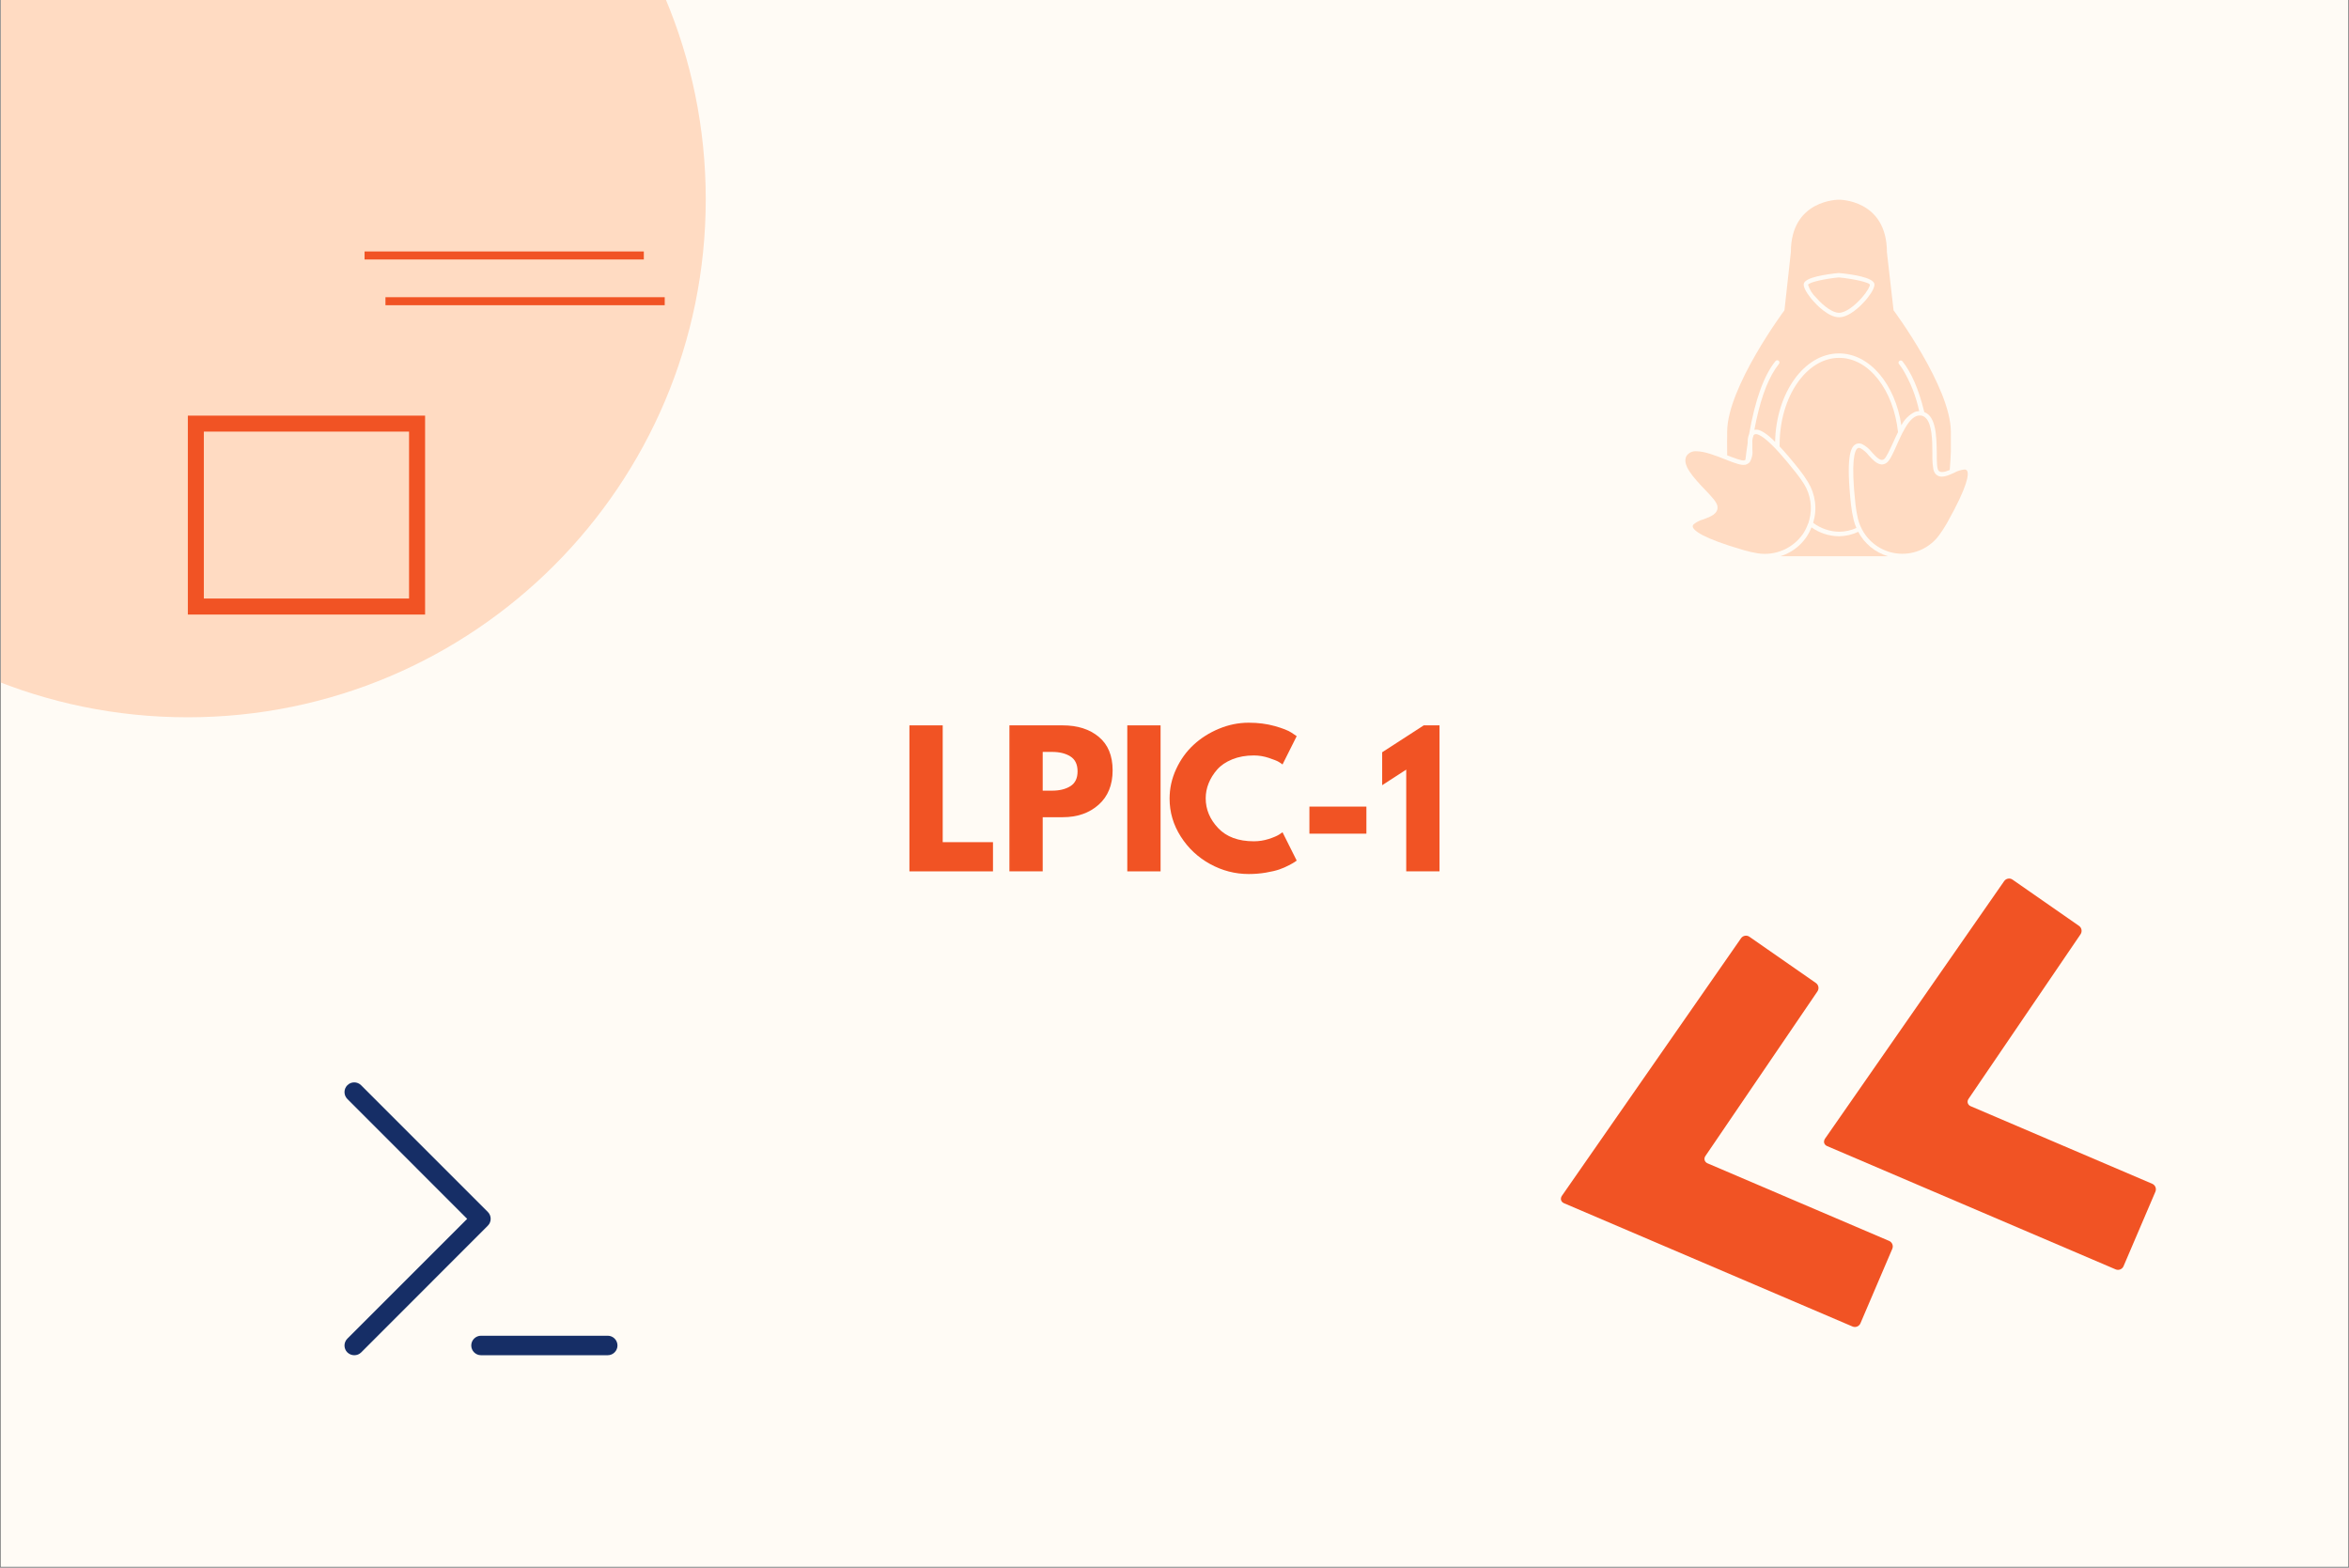 <?xml version="1.0" encoding="UTF-8"?> <svg xmlns="http://www.w3.org/2000/svg" xmlns:xlink="http://www.w3.org/1999/xlink" width="2048" zoomAndPan="magnify" viewBox="0 0 1536 1025.25" height="1367" preserveAspectRatio="xMidYMid meet" version="1.2"><rect x="0" y="0" width="1536" height="1025.25" fill="#808080" stroke="none"/><defs><clipPath id="ffb005b7b8"><path d="M 0.562 0 L 1535.438 0 L 1535.438 1024.5 L 0.562 1024.5 Z M 0.562 0 "></path></clipPath><clipPath id="9f7bfddd68"><path d="M 0.562 0 L 461.484 0 L 461.484 469.09 L 0.562 469.09 Z M 0.562 0 "></path></clipPath><clipPath id="c8182ce452"><path d="M 122.715 -208.453 C -64.387 -208.453 -216.059 -56.781 -216.059 130.316 C -216.059 317.414 -64.387 469.09 122.715 469.09 C 309.812 469.09 461.484 317.414 461.484 130.316 C 461.484 -56.781 309.812 -208.453 122.715 -208.453 Z M 122.715 -208.453 "></path></clipPath><clipPath id="ae53274dc7"><path d="M 1192 574 L 1410 574 L 1410 831 L 1192 831 Z M 1192 574 "></path></clipPath><clipPath id="d33dab0265"><path d="M 1447.594 602.172 L 1397.652 834.441 L 1183.703 788.441 L 1233.641 556.172 Z M 1447.594 602.172 "></path></clipPath><clipPath id="629659fc9c"><path d="M 1447.594 602.172 L 1397.652 834.441 L 1183.703 788.441 L 1233.641 556.172 Z M 1447.594 602.172 "></path></clipPath><clipPath id="fc4223f4d6"><path d="M 1020 611 L 1238 611 L 1238 868 L 1020 868 Z M 1020 611 "></path></clipPath><clipPath id="75d5c27a0b"><path d="M 1275.543 639.535 L 1225.605 871.801 L 1011.652 825.801 L 1061.59 593.535 Z M 1275.543 639.535 "></path></clipPath><clipPath id="292386b87a"><path d="M 1275.543 639.535 L 1225.605 871.801 L 1011.652 825.801 L 1061.59 593.535 Z M 1275.543 639.535 "></path></clipPath><clipPath id="766de72d77"><path d="M 122.832 271.805 L 277.965 271.805 L 277.965 401.891 L 122.832 401.891 Z M 122.832 271.805 "></path></clipPath><clipPath id="e72827bbc1"><path d="M 1129 130.316 L 1276 130.316 L 1276 309 L 1129 309 Z M 1129 130.316 "></path></clipPath><clipPath id="a9acb5d17c"><path d="M 225 707.164 L 321 707.164 L 321 886.281 L 225 886.281 Z M 225 707.164 "></path></clipPath><clipPath id="1b9f252362"><path d="M 308 873 L 403.766 873 L 403.766 886.281 L 308 886.281 Z M 308 873 "></path></clipPath></defs><g id="0db4a9e64b"><g clip-rule="nonzero" clip-path="url(#ffb005b7b8)"><path style=" stroke:none;fill-rule:nonzero;fill:#ffffff;fill-opacity:1;" d="M 0.562 0 L 1535.438 0 L 1535.438 1024.5 L 0.562 1024.5 Z M 0.562 0 "></path><path style=" stroke:none;fill-rule:nonzero;fill:#fffbf5;fill-opacity:1;" d="M 0.562 0 L 1535.438 0 L 1535.438 1024.5 L 0.562 1024.5 Z M 0.562 0 "></path></g><g clip-rule="nonzero" clip-path="url(#9f7bfddd68)"><g clip-rule="nonzero" clip-path="url(#c8182ce452)"><path style=" stroke:none;fill-rule:nonzero;fill:#ffdbc2;fill-opacity:1;" d="M -216.059 -208.453 L 461.484 -208.453 L 461.484 469.09 L -216.059 469.09 Z M -216.059 -208.453 "></path></g></g><g clip-rule="nonzero" clip-path="url(#ae53274dc7)"><g clip-rule="nonzero" clip-path="url(#d33dab0265)"><g clip-rule="nonzero" clip-path="url(#629659fc9c)"><path style=" stroke:none;fill-rule:nonzero;fill:#f15324;fill-opacity:1;" d="M 1407.348 774.168 C 1409.34 775.023 1410.262 777.348 1409.406 779.34 L 1388.566 828.078 C 1387.715 830.07 1385.387 830.988 1383.395 830.133 L 1194.723 749.504 C 1192.73 748.648 1192.109 746.48 1193.34 744.711 L 1310.5 576.242 C 1311.73 574.473 1314.195 574.008 1315.965 575.238 L 1359.461 605.5 C 1361.23 606.73 1361.691 609.195 1360.449 611.012 L 1287.219 718.633 C 1285.984 720.402 1286.652 722.578 1288.602 723.422 Z M 1407.348 774.168 "></path></g></g></g><g clip-rule="nonzero" clip-path="url(#fc4223f4d6)"><g clip-rule="nonzero" clip-path="url(#75d5c27a0b)"><g clip-rule="nonzero" clip-path="url(#292386b87a)"><path style=" stroke:none;fill-rule:nonzero;fill:#f15324;fill-opacity:1;" d="M 1235.297 811.527 C 1237.293 812.383 1238.211 814.711 1237.355 816.703 L 1216.52 865.438 C 1215.664 867.43 1213.336 868.348 1211.344 867.496 L 1022.676 786.863 C 1020.68 786.012 1020.059 783.844 1021.293 782.074 L 1138.449 613.602 C 1139.684 611.832 1142.148 611.367 1143.914 612.602 L 1187.41 642.859 C 1189.18 644.09 1189.641 646.555 1188.402 648.371 L 1115.168 755.992 C 1113.934 757.762 1114.602 759.941 1116.551 760.785 Z M 1235.297 811.527 "></path></g></g></g><g clip-rule="nonzero" clip-path="url(#766de72d77)"><path style="fill:none;stroke-width:28;stroke-linecap:butt;stroke-linejoin:miter;stroke:#f15324;stroke-opacity:1;stroke-miterlimit:4;" d="M 0 -0.001 L 207.151 -0.001 L 207.151 173.705 L 0 173.705 Z M 0 -0.001 " transform="matrix(-0.749,0,0,-0.749,277.965,401.89)"></path></g><path style="fill:none;stroke-width:7;stroke-linecap:butt;stroke-linejoin:miter;stroke:#f15324;stroke-opacity:1;stroke-miterlimit:4;" d="M -0 3.499 L 243.803 3.499 " transform="matrix(-0.749,0,0,-0.749,434.656,199.603)"></path><path style="fill:none;stroke-width:7;stroke-linecap:butt;stroke-linejoin:miter;stroke:#f15324;stroke-opacity:1;stroke-miterlimit:4;" d="M 0.002 3.502 L 243.805 3.502 " transform="matrix(-0.749,0,0,-0.749,420.993,169.695)"></path><path style=" stroke:none;fill-rule:nonzero;fill:#ffdbc2;fill-opacity:1;" d="M 1215.09 347.797 C 1211.102 349.676 1206.906 350.648 1202.504 350.711 C 1199.281 350.68 1196.137 350.164 1193.07 349.172 C 1190.004 348.176 1187.156 346.75 1184.527 344.887 C 1183.652 347.125 1182.535 349.242 1181.18 351.23 C 1179.824 353.219 1178.262 355.031 1176.496 356.664 C 1174.73 358.301 1172.805 359.715 1170.719 360.914 C 1168.629 362.113 1166.438 363.062 1164.133 363.766 C 1164.746 363.766 1165.328 363.766 1165.941 363.766 L 1234.578 363.766 C 1232.5 363.156 1230.508 362.348 1228.594 361.336 C 1226.68 360.324 1224.883 359.133 1223.211 357.762 C 1221.535 356.391 1220.016 354.867 1218.648 353.191 C 1217.281 351.512 1216.094 349.715 1215.09 347.797 Z M 1215.09 347.797 "></path><g clip-rule="nonzero" clip-path="url(#e72827bbc1)"><path style=" stroke:none;fill-rule:nonzero;fill:#ffdbc2;fill-opacity:1;" d="M 1140.566 301.07 C 1140.836 300.992 1141.09 300.879 1141.32 300.719 C 1141.758 296.875 1142.254 293.172 1142.809 289.648 C 1142.691 287.637 1143.004 285.695 1143.742 283.82 C 1147.73 261.418 1153.297 245.688 1160.988 236.129 C 1161.109 235.98 1161.254 235.859 1161.426 235.766 C 1161.594 235.676 1161.777 235.617 1161.969 235.598 C 1162.16 235.578 1162.352 235.594 1162.535 235.648 C 1162.723 235.703 1162.891 235.793 1163.039 235.914 C 1163.191 236.035 1163.312 236.18 1163.406 236.352 C 1163.496 236.52 1163.555 236.703 1163.574 236.895 C 1163.594 237.086 1163.578 237.277 1163.523 237.461 C 1163.469 237.648 1163.383 237.816 1163.258 237.965 C 1162.473 238.957 1161.688 240.035 1160.93 241.172 C 1155.102 249.91 1150.5 263.195 1147.18 281.055 L 1147.527 281.055 C 1148.16 280.957 1148.789 280.957 1149.422 281.055 C 1151.695 281.551 1155.246 283.441 1160.727 288.949 C 1161.426 256.93 1179.777 231.121 1202.504 231.121 C 1222.547 231.121 1239.297 251.309 1243.289 278.168 C 1244.238 276.281 1245.457 274.586 1246.953 273.094 C 1248.449 271.598 1250.141 270.379 1252.027 269.43 C 1252.969 269.078 1253.941 268.895 1254.941 268.875 C 1252.867 259.078 1249.242 249.895 1244.074 241.316 C 1243.32 240.18 1242.562 239.102 1241.773 238.109 C 1241.645 237.965 1241.551 237.801 1241.492 237.613 C 1241.434 237.43 1241.414 237.242 1241.43 237.047 C 1241.449 236.855 1241.508 236.672 1241.602 236.504 C 1241.699 236.332 1241.824 236.188 1241.977 236.07 C 1242.125 235.949 1242.293 235.855 1242.477 235.801 C 1242.66 235.742 1242.848 235.723 1243.043 235.742 C 1243.234 235.762 1243.414 235.816 1243.582 235.91 C 1243.754 236.004 1243.898 236.125 1244.016 236.277 C 1249.844 243.617 1254.68 254.602 1258.293 269.488 C 1266.07 272.402 1266.277 285.512 1266.449 296.176 C 1266.449 301.242 1266.449 306.488 1267.645 307.828 C 1268.84 309.168 1271.375 308.875 1274.93 307.363 C 1275.336 302.73 1275.539 298.621 1275.656 295.156 C 1275.656 289.648 1275.656 286.125 1275.656 286.125 L 1275.656 282.422 C 1275.656 253.289 1238.191 202.918 1238.191 202.918 L 1233.852 165.043 C 1233.852 130.289 1202.504 130.609 1202.504 130.609 C 1202.504 130.609 1171.039 130.289 1171.039 164.898 L 1166.844 202.918 C 1166.844 202.918 1129.379 253.262 1129.379 282.422 L 1129.379 286.066 C 1129.379 286.066 1129.23 289.59 1129.379 295.098 C 1129.379 295.941 1129.379 296.844 1129.379 297.777 C 1134.125 299.582 1138.992 301.477 1140.566 301.07 Z M 1202.355 178.535 C 1211.098 179.348 1225.023 181.445 1225.664 185.758 C 1226.129 189.078 1220.738 195.43 1219.66 196.656 C 1217.418 199.188 1209.609 207.492 1202.562 207.492 C 1195.512 207.492 1187.703 199.188 1185.488 196.656 C 1184.41 195.43 1179.02 189.078 1179.457 185.758 C 1179.98 181.359 1194.055 179.348 1202.355 178.535 Z M 1202.355 178.535 "></path></g><path style=" stroke:none;fill-rule:nonzero;fill:#ffdbc2;fill-opacity:1;" d="M 1202.504 204.578 C 1206.32 204.578 1212.176 200.703 1217.391 194.73 C 1221.383 190.215 1222.836 186.895 1222.723 186.137 C 1221.992 184.652 1212.465 182.406 1202.328 181.418 C 1192.508 182.406 1182.984 184.652 1182.254 186.195 C 1183.32 189.484 1185.105 192.32 1187.617 194.703 C 1192.859 200.703 1198.688 204.578 1202.504 204.578 Z M 1202.504 204.578 "></path><path style=" stroke:none;fill-rule:nonzero;fill:#ffdbc2;fill-opacity:1;" d="M 1210.367 330.086 C 1207.02 299.406 1210.105 293.059 1212.727 290.961 C 1213.383 290.449 1214.121 290.133 1214.941 290.012 C 1215.762 289.895 1216.559 289.984 1217.332 290.289 C 1220.004 291.609 1222.25 293.457 1224.062 295.824 C 1227.352 299.406 1229.656 301.652 1231.781 300.426 C 1233.297 299.523 1235.453 294.602 1237.609 290.086 C 1238.715 287.668 1239.852 285.074 1241.105 282.598 C 1238.191 255.184 1222.168 234.031 1202.617 234.031 C 1181.148 234.031 1163.695 259.523 1163.695 290.844 C 1163.695 291.223 1163.695 291.602 1163.695 291.98 C 1167.25 295.707 1171.504 300.719 1176.691 307.273 C 1178.73 309.844 1180.594 312.531 1182.285 315.344 C 1183.488 317.312 1184.473 319.387 1185.234 321.566 C 1185.996 323.746 1186.52 325.98 1186.809 328.27 C 1187.094 330.562 1187.137 332.855 1186.934 335.156 C 1186.73 337.457 1186.289 339.707 1185.605 341.914 C 1188.051 343.75 1190.719 345.164 1193.609 346.16 C 1196.5 347.156 1199.477 347.68 1202.531 347.742 C 1206.496 347.727 1210.281 346.898 1213.895 345.266 C 1213.117 343.516 1212.504 341.707 1212.059 339.844 C 1211.301 336.625 1210.738 333.371 1210.367 330.086 Z M 1210.367 330.086 "></path><path style=" stroke:none;fill-rule:nonzero;fill:#ffdbc2;fill-opacity:1;" d="M 1174.301 309.051 C 1170.223 303.867 1166.754 299.758 1163.785 296.438 L 1162.297 294.805 L 1160.785 293.172 C 1154.055 286.18 1150.5 284.258 1148.633 283.938 C 1148.371 283.895 1148.109 283.895 1147.848 283.938 C 1147.562 283.973 1147.301 284.078 1147.066 284.246 C 1146.832 284.418 1146.656 284.637 1146.539 284.898 C 1146.531 284.969 1146.531 285.035 1146.539 285.102 C 1145.953 286.645 1145.73 288.238 1145.867 289.883 C 1145.867 290.695 1145.867 291.512 1145.867 292.328 C 1145.867 293.145 1145.867 293.262 1145.867 293.727 C 1146.062 295.199 1146.016 296.668 1145.719 298.125 C 1145.426 299.582 1144.902 300.953 1144.148 302.234 C 1143.859 302.562 1143.527 302.844 1143.156 303.078 L 1142.547 303.457 C 1142.156 303.664 1141.746 303.828 1141.32 303.953 L 1141 303.953 C 1138.582 304.391 1134.652 302.961 1129.668 301.039 L 1128.211 300.457 C 1121.977 297.98 1114.695 295.125 1109.363 295.125 C 1108.762 295.062 1108.16 295.078 1107.562 295.172 C 1106.965 295.266 1106.387 295.43 1105.832 295.672 C 1105.277 295.91 1104.758 296.215 1104.281 296.586 C 1103.805 296.957 1103.379 297.383 1103.012 297.863 C 1099.109 303.691 1107.848 312.84 1114.898 320.238 C 1119.238 324.812 1122.648 328.395 1123.027 331.074 C 1123.695 336.027 1118.512 337.922 1113.938 339.613 C 1111.551 340.242 1109.395 341.332 1107.469 342.875 C 1106.77 343.691 1106.801 344.246 1106.945 344.652 C 1107.586 346.895 1112.773 351.82 1140.188 359.773 C 1143.223 360.652 1146.301 361.352 1149.422 361.871 C 1150.82 362.082 1152.23 362.195 1153.648 362.211 C 1155.062 362.227 1156.473 362.145 1157.879 361.965 C 1159.281 361.781 1160.668 361.504 1162.035 361.129 C 1163.398 360.754 1164.734 360.285 1166.035 359.727 C 1167.336 359.164 1168.59 358.516 1169.801 357.777 C 1171.008 357.043 1172.164 356.223 1173.258 355.328 C 1174.355 354.43 1175.383 353.461 1176.344 352.418 C 1177.301 351.379 1178.188 350.273 1178.992 349.109 C 1180.266 347.18 1181.305 345.129 1182.109 342.961 L 1182.691 341.535 C 1182.691 341.039 1182.953 340.484 1183.098 339.992 C 1183.625 338.035 1183.945 336.047 1184.066 334.027 C 1184.184 332.008 1184.102 329.996 1183.812 327.992 C 1183.527 325.992 1183.039 324.039 1182.355 322.133 C 1181.672 320.227 1180.801 318.414 1179.75 316.684 C 1178.078 314.035 1176.266 311.492 1174.301 309.051 Z M 1174.301 309.051 "></path><path style=" stroke:none;fill-rule:nonzero;fill:#ffdbc2;fill-opacity:1;" d="M 1284.66 307.039 C 1282.191 307.277 1279.883 308.008 1277.727 309.227 L 1274.551 310.594 C 1271.055 311.934 1267.559 312.578 1265.285 309.488 C 1264.742 308.668 1264.383 307.777 1264.207 306.809 C 1263.805 304.504 1263.59 302.184 1263.566 299.844 C 1263.566 298.652 1263.566 297.398 1263.566 296.059 C 1263.566 287.578 1263.273 277.383 1259.285 273.391 C 1258.77 272.863 1258.18 272.445 1257.508 272.141 C 1257.141 271.977 1256.762 271.852 1256.371 271.762 L 1255.934 271.762 C 1254.926 271.645 1253.957 271.777 1253.02 272.168 C 1249.582 273.566 1246.582 277.996 1243.961 283.18 L 1242.707 285.715 C 1242.242 286.707 1241.805 287.668 1241.367 288.629 C 1240.93 289.59 1240.551 290.406 1240.172 291.281 C 1237.609 297.105 1235.598 301.562 1233.266 302.934 C 1228.957 305.469 1225.199 301.391 1221.906 297.777 C 1220.402 295.812 1218.566 294.242 1216.398 293.059 C 1216.117 292.949 1215.824 292.891 1215.523 292.883 C 1215.16 292.871 1214.84 292.988 1214.562 293.23 C 1212.758 294.688 1210.164 301.359 1213.281 329.766 C 1213.617 332.906 1214.141 336.012 1214.855 339.086 C 1215.254 340.711 1215.777 342.297 1216.43 343.836 C 1216.633 344.273 1216.836 344.711 1217.07 345.148 C 1217.301 345.586 1217.449 346.02 1217.68 346.457 C 1217.977 347.012 1218.293 347.551 1218.621 348.082 C 1218.953 348.613 1219.301 349.137 1219.664 349.645 C 1220.027 350.156 1220.406 350.652 1220.801 351.141 C 1221.195 351.625 1221.605 352.098 1222.031 352.559 C 1222.457 353.02 1222.895 353.465 1223.348 353.898 C 1223.801 354.328 1224.266 354.746 1224.746 355.148 C 1225.227 355.555 1225.715 355.941 1226.219 356.312 C 1226.723 356.684 1227.238 357.043 1227.766 357.383 C 1228.289 357.723 1228.828 358.043 1229.371 358.352 C 1229.918 358.656 1230.473 358.945 1231.039 359.215 C 1231.602 359.484 1232.176 359.738 1232.758 359.973 C 1233.336 360.211 1233.926 360.426 1234.52 360.625 C 1235.113 360.82 1235.711 361 1236.316 361.16 C 1236.922 361.32 1237.531 361.461 1238.145 361.586 C 1238.762 361.707 1239.379 361.809 1240 361.891 C 1240.621 361.973 1241.242 362.039 1241.867 362.082 C 1242.492 362.125 1243.117 362.148 1243.742 362.152 C 1244.367 362.16 1244.996 362.145 1245.621 362.109 C 1246.246 362.074 1246.867 362.02 1247.492 361.945 C 1248.113 361.871 1248.73 361.777 1249.348 361.664 C 1249.961 361.551 1250.574 361.418 1251.184 361.266 C 1251.789 361.113 1252.391 360.941 1252.988 360.754 C 1253.586 360.562 1254.176 360.355 1254.758 360.129 C 1255.344 359.902 1255.918 359.656 1256.488 359.395 C 1257.055 359.129 1257.613 358.848 1258.164 358.551 C 1258.715 358.254 1259.258 357.938 1259.785 357.605 C 1260.316 357.273 1260.836 356.926 1261.348 356.559 C 1261.855 356.195 1262.352 355.812 1262.836 355.418 C 1263.32 355.02 1263.793 354.609 1264.25 354.184 C 1264.711 353.758 1265.156 353.316 1265.586 352.863 C 1266.016 352.41 1266.434 351.941 1266.836 351.461 C 1267.238 350.98 1267.625 350.488 1267.996 349.984 C 1269.867 347.434 1271.586 344.781 1273.152 342.031 C 1287.137 317.121 1287.398 309.984 1286.32 307.945 C 1286.152 307.648 1285.918 307.418 1285.617 307.254 C 1285.32 307.09 1285 307.02 1284.66 307.039 Z M 1284.66 307.039 "></path><g clip-rule="nonzero" clip-path="url(#a9acb5d17c)"><path style=" stroke:none;fill-rule:nonzero;fill:#162e66;fill-opacity:1;" d="M 231.66 886.281 C 230.004 886.281 228.41 885.645 227.133 884.434 C 224.648 881.949 224.648 877.934 227.133 875.445 L 305.477 797.105 L 227.133 718.703 C 224.648 716.215 224.648 712.199 227.133 709.715 C 229.621 707.227 233.637 707.227 236.121 709.715 L 318.988 792.582 C 321.473 795.066 321.473 799.082 318.988 801.566 L 236.188 884.434 C 234.91 885.711 233.316 886.281 231.66 886.281 Z M 231.66 886.281 "></path></g><g clip-rule="nonzero" clip-path="url(#1b9f252362)"><path style=" stroke:none;fill-rule:nonzero;fill:#162e66;fill-opacity:1;" d="M 397.395 886.281 L 314.527 886.281 C 311.02 886.281 308.152 883.414 308.152 879.91 C 308.152 876.402 311.02 873.535 314.527 873.535 L 397.395 873.535 C 400.898 873.535 403.766 876.402 403.766 879.91 C 403.766 883.414 400.898 886.281 397.395 886.281 Z M 397.395 886.281 "></path></g><g style="fill:#f15324;fill-opacity:1;"><g transform="translate(587.729, 569.854)"><path style="stroke:none" d="M 28.703 -95.484 L 28.703 -19.094 L 61.578 -19.094 L 61.578 0 L 6.938 0 L 6.938 -95.484 Z M 28.703 -95.484 "></path></g></g><g style="fill:#f15324;fill-opacity:1;"><g transform="translate(653.117, 569.854)"><path style="stroke:none" d="M 6.938 -95.484 L 41.781 -95.484 C 51.5 -95.484 59.367 -92.973 65.391 -87.953 C 71.41 -82.941 74.422 -75.648 74.422 -66.078 C 74.422 -56.516 71.367 -49.016 65.266 -43.578 C 59.172 -38.141 51.344 -35.422 41.781 -35.422 L 28.703 -35.422 L 28.703 0 L 6.938 0 Z M 28.703 -52.781 L 34.844 -52.781 C 39.695 -52.781 43.688 -53.758 46.812 -55.719 C 49.938 -57.688 51.5 -60.91 51.5 -65.391 C 51.5 -69.941 49.938 -73.203 46.812 -75.172 C 43.688 -77.141 39.695 -78.125 34.844 -78.125 L 28.703 -78.125 Z M 28.703 -52.781 "></path></g></g><g style="fill:#f15324;fill-opacity:1;"><g transform="translate(730.193, 569.854)"><path style="stroke:none" d="M 28.703 -95.484 L 28.703 0 L 6.938 0 L 6.938 -95.484 Z M 28.703 -95.484 "></path></g></g><g style="fill:#f15324;fill-opacity:1;"><g transform="translate(762.135, 569.854)"><path style="stroke:none" d="M 57.75 -19.672 C 61.07 -19.672 64.297 -20.172 67.422 -21.172 C 70.547 -22.18 72.836 -23.148 74.297 -24.078 L 76.5 -25.578 L 85.766 -7.062 C 85.453 -6.832 85.023 -6.523 84.484 -6.141 C 83.941 -5.754 82.688 -5.039 80.719 -4 C 78.758 -2.957 76.66 -2.047 74.422 -1.266 C 72.18 -0.492 69.25 0.195 65.625 0.812 C 62 1.426 58.254 1.734 54.391 1.734 C 45.516 1.734 37.102 -0.441 29.156 -4.797 C 21.219 -9.16 14.816 -15.16 9.953 -22.797 C 5.086 -30.43 2.656 -38.688 2.656 -47.562 C 2.656 -54.281 4.082 -60.723 6.938 -66.891 C 9.789 -73.066 13.594 -78.352 18.344 -82.75 C 23.094 -87.145 28.629 -90.656 34.953 -93.281 C 41.273 -95.906 47.754 -97.219 54.391 -97.219 C 60.566 -97.219 66.258 -96.484 71.469 -95.016 C 76.676 -93.547 80.359 -92.082 82.516 -90.625 L 85.766 -88.422 L 76.5 -69.906 C 75.957 -70.363 75.145 -70.922 74.062 -71.578 C 72.988 -72.234 70.832 -73.102 67.594 -74.188 C 64.352 -75.27 61.07 -75.812 57.75 -75.812 C 52.5 -75.812 47.789 -74.961 43.625 -73.266 C 39.457 -71.566 36.16 -69.328 33.734 -66.547 C 31.305 -63.766 29.453 -60.773 28.172 -57.578 C 26.898 -54.379 26.266 -51.117 26.266 -47.797 C 26.266 -40.547 28.984 -34.047 34.422 -28.297 C 39.867 -22.547 47.645 -19.672 57.75 -19.672 Z M 57.75 -19.672 "></path></g></g><g style="fill:#f15324;fill-opacity:1;"><g transform="translate(849.28, 569.854)"><path style="stroke:none" d="M 6.938 -42.359 L 44.203 -42.359 L 44.203 -24.656 L 6.938 -24.656 Z M 6.938 -42.359 "></path></g></g><g style="fill:#f15324;fill-opacity:1;"><g transform="translate(900.433, 569.854)"><path style="stroke:none" d="M 3.359 -56.359 L 3.359 -77.891 L 30.547 -95.484 L 40.859 -95.484 L 40.859 0 L 19.094 0 L 19.094 -66.547 Z M 3.359 -56.359 "></path></g></g></g></svg> 